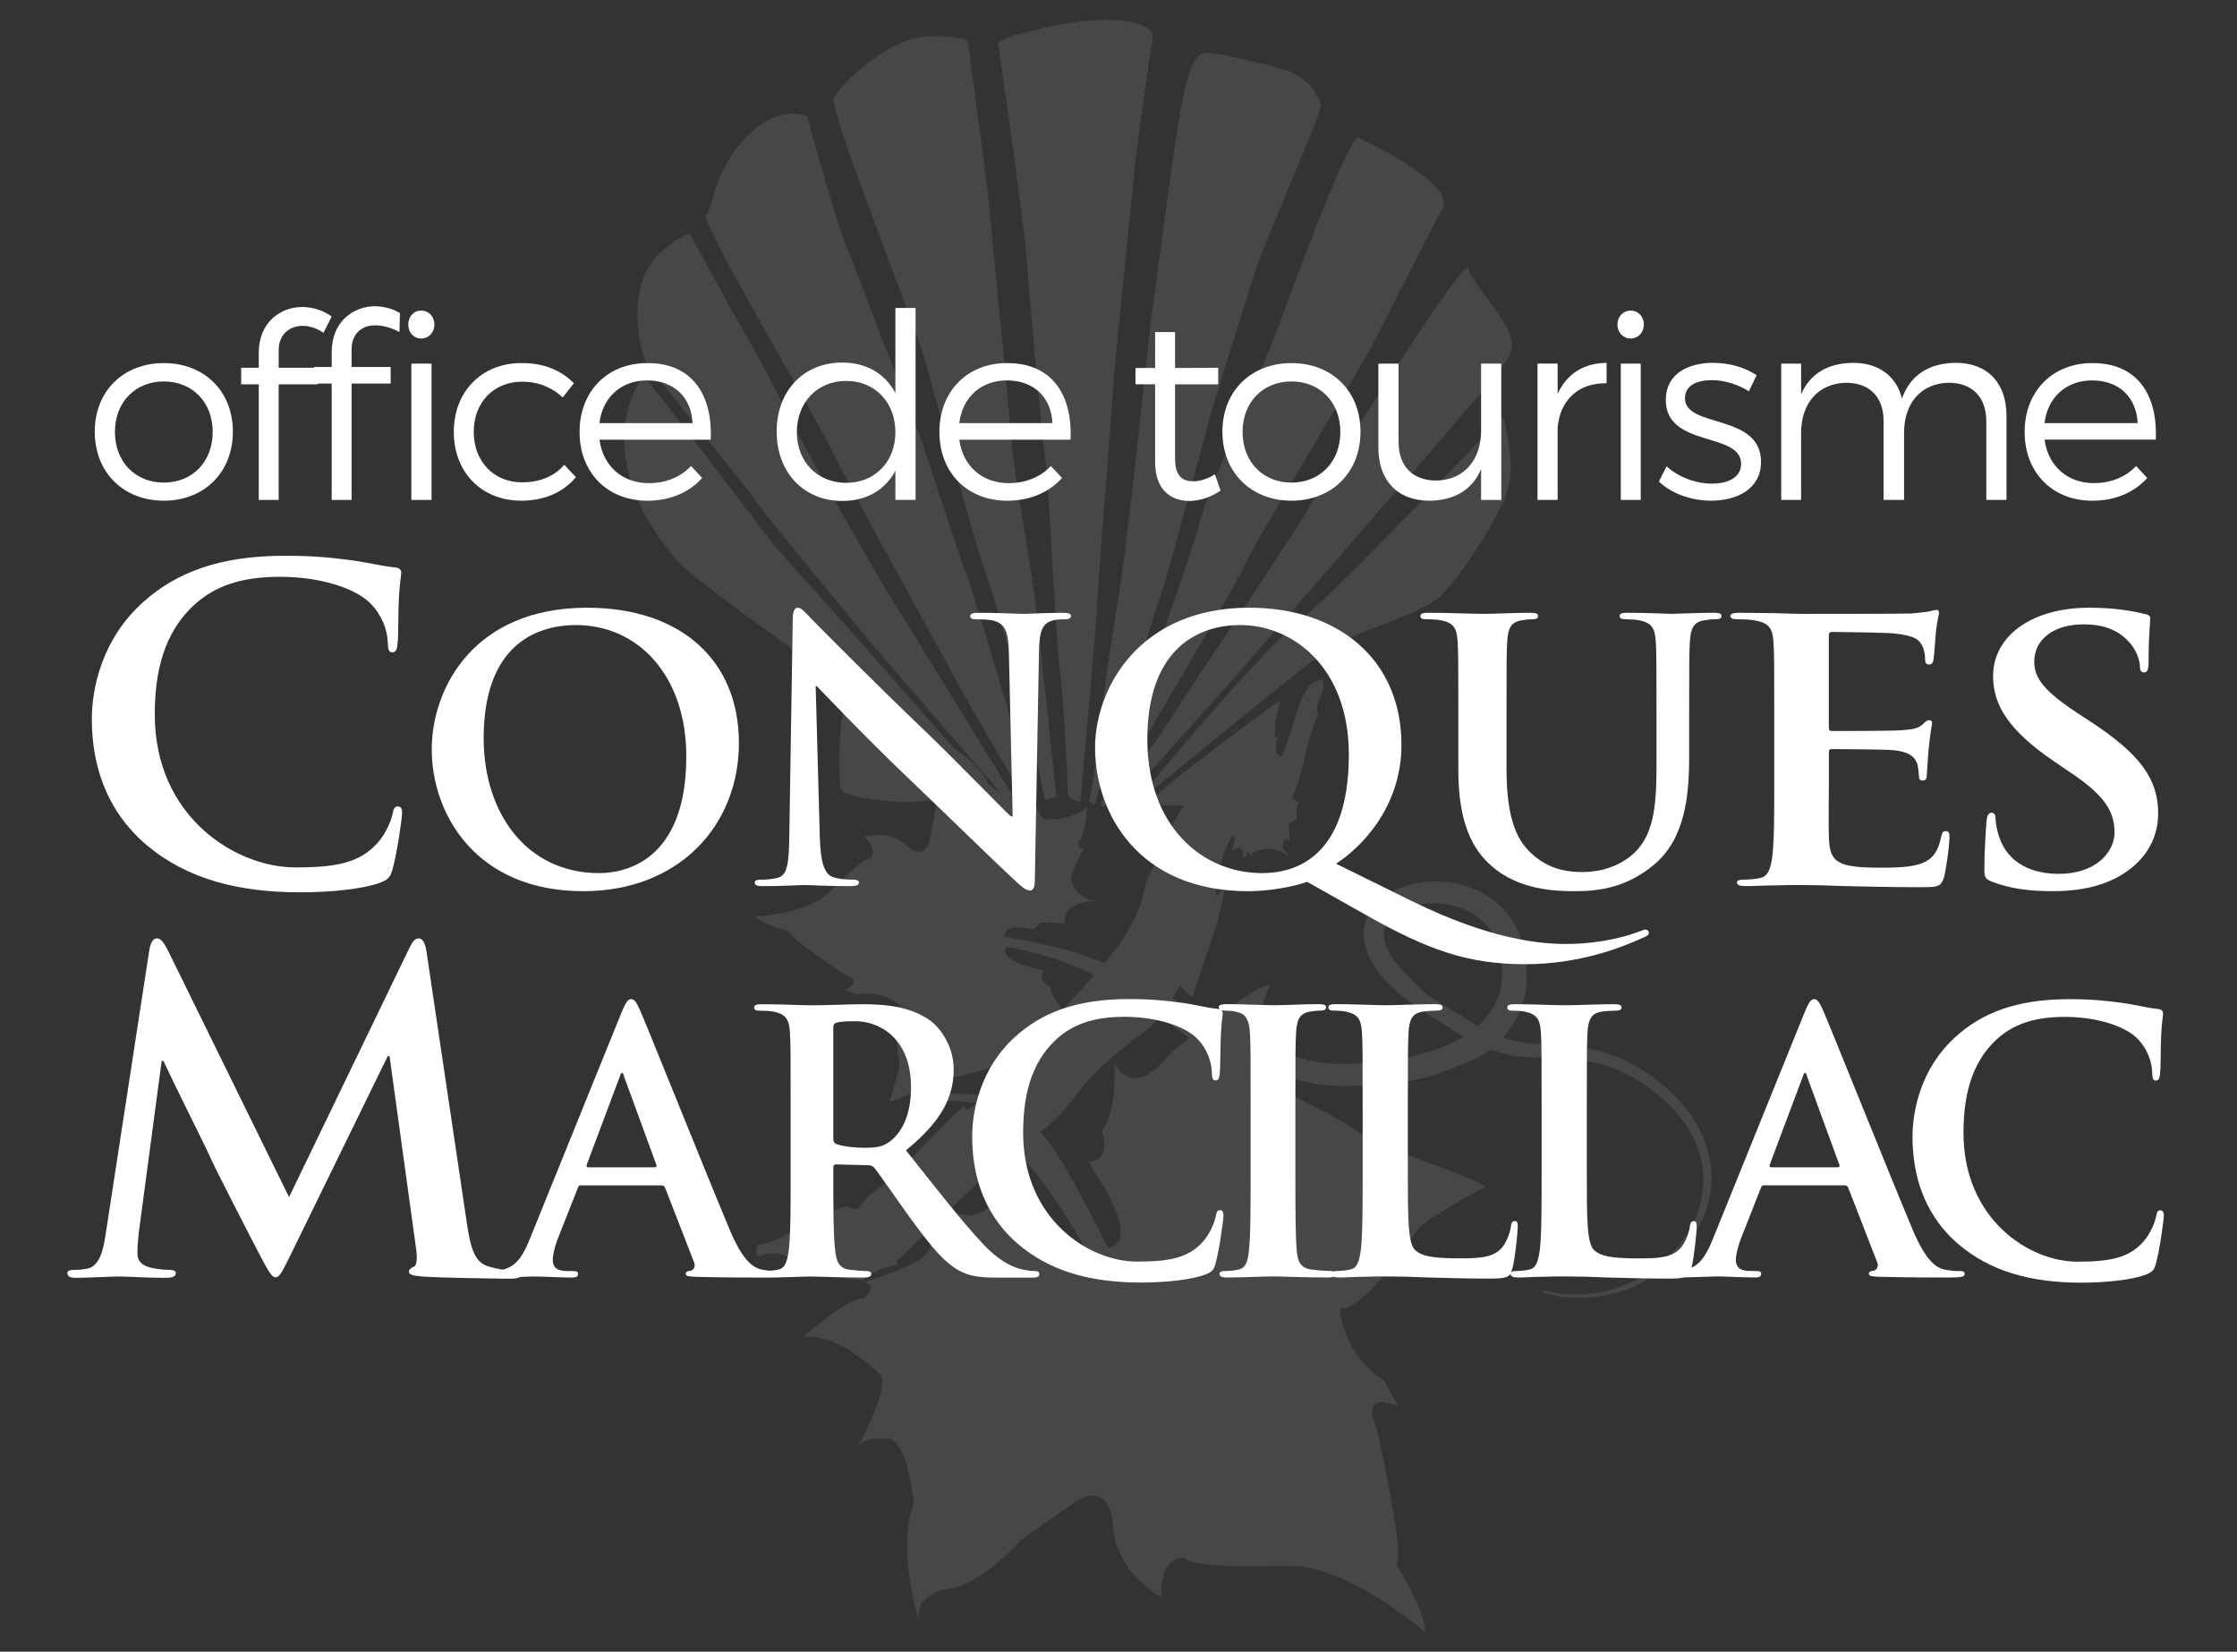 <?xml version="1.0" encoding="utf-8"?>
<!-- Generator: Adobe Illustrator 16.0.0, SVG Export Plug-In . SVG Version: 6.00 Build 0)  -->
<!DOCTYPE svg PUBLIC "-//W3C//DTD SVG 1.1//EN" "http://www.w3.org/Graphics/SVG/1.1/DTD/svg11.dtd">
<svg version="1.1" id="Calque_1" xmlns="http://www.w3.org/2000/svg" xmlns:xlink="http://www.w3.org/1999/xlink" x="0px" y="0px"
	 width="181px" height="133.628px" viewBox="0 0 181 133.628" enable-background="new 0 0 181 133.628" xml:space="preserve">
<rect x="0" y="0" width="181" height="133.628" fill="#333333" stroke="none"/>
<g>
	<path opacity="0.1" fill="#FFFFFF" enable-background="new    " d="M79.674,46.108c0.805,2.221,3.496,11.777,3.888,13.801
		c0.393,2.027,0.984,4.824,0.984,4.824l0.928-0.281c0,0-1.519-14.455-1.811-16.577c-0.289-2.122-1.758-10.417-1.941-13.303
		c-0.181-2.891-1.696-17.732-1.792-18.887c-0.092-1.155-1.64-12.434-1.64-12.434s-1.072-0.332-2.495-0.332
		c-0.903,0-1.946,0.135-2.948,0.574c-2.575,1.134-4.853,3.523-5.375,4.385c-0.52,0.864,6.722,18.732,7.516,21.727
		C75.785,32.599,78.873,43.887,79.674,46.108z"/>
	<path opacity="0.1" fill="#FFFFFF" enable-background="new    " d="M84.576,37.1c0.291,2.023,0.896,15.317,1.187,17.244
		c0.293,1.93,0.64,9.25,0.639,9.829c-0.007,0.576,1.016,0.681,1.016,0.681s1.358-15.008,1.372-16.161
		c0.007-1.158,1.267-16.457,1.275-17.325c0.004-0.863,1.682-16.833,1.685-17.314c0.002-0.479,1.425-10.677,1.531-11.06
		c0.1-0.366-0.64-1.358-3.586-1.383h-0.231c-0.06,0-0.117,0.001-0.176,0.003C86,1.682,83.636,2.529,82.605,2.716
		C81.576,2.897,80.75,3.47,80.75,3.47s2.138,14.749,2.32,17.444C83.253,23.611,84.285,35.075,84.576,37.1z"/>
	<path opacity="0.1" fill="#FFFFFF" enable-background="new    " d="M90.646,47.358c-0.54,3.366-1.408,8.747-1.525,10.674
		c-0.119,1.922-0.98,6.827-0.98,6.827l0.409,0.293c0,0,4.854-15.654,5.376-17c0.524-1.342,3.708-13.542,4.13-14.982
		c0.424-1.439,3.375-10.852,3.693-11.812c0.316-0.958,4.711-11.32,4.924-12.09l0.211-0.767c0,0-0.494-2.221-3.156-2.917
		c-2.66-0.697-4.914-1.292-6.248-1.303h-0.01c-1.33-0.001-1.984,4.892-2.199,6.141c-0.219,1.251-2.075,14.716-2.297,16.832
		C92.752,29.371,91.188,43.993,90.646,47.358z"/>
	<path opacity="0.1" fill="#FFFFFF" enable-background="new    " d="M97.055,42.309c-0.637,2.496-4.103,12-4.631,13.632
		c-0.526,1.634-2.941,7.967-2.941,7.967l-0.422,1.25l0.307,0.098c0,0,10.201-17.052,11.25-19.355
		c1.045-2.301,9.449-16.104,10.389-17.926c0.939-1.822,5.35-10.537,5.559-10.824c0.209-0.288,0.939-1.244-1.613-3.092
		c-2.553-1.854-4.191-2.447-5.012-2.933c-0.012-0.008-0.023-0.013-0.041-0.013c-0.943-0.001-6.252,14.82-7.08,16.901
		C101.98,30.122,97.689,39.811,97.055,42.309z"/>
	<path opacity="0.1" fill="#FFFFFF" enable-background="new    " d="M95.391,57.123c-1.667,2.681-5.406,7.753-5.51,8.138
		c-0.103,0.362,0.17,0.471,0.195,0.482h0.006c0.098-0.109,9.449-10.438,13.261-14.907c3.842-4.494,17.416-19.977,18.037-20.934
		c0.379-0.58,0.945-1.086,0.953-1.953v-0.029c-0.004-0.563-0.244-1.275-0.912-2.253c-1.729-2.518-2.338-3.005-2.633-3.971
		c-0.006-0.026-0.027-0.037-0.049-0.037c-0.838-0.001-11.111,16.288-12.535,18.898C104.744,43.241,97.055,54.44,95.391,57.123z"/>
	<path opacity="0.1" fill="#FFFFFF" enable-background="new    " d="M105.199,50.176c-3.613,2.859-13.783,15.289-13.783,15.289
		s13.648-11.34,16.127-12.959c2.477-1.614,7.307-2.729,8.965-4.257c1.654-1.525,4.877-6.504,5.512-8.715
		c0.637-2.208-0.361-5.492-0.359-5.78c0-0.003-0.002-0.005-0.006-0.005C121.395,33.749,108.789,47.34,105.199,50.176z"/>
	<path opacity="0.1" fill="#FFFFFF" enable-background="new    " d="M137.52,91.392c-0.711-1.388-1.764-2.563-2.918-3.567
		c-1.162-1.011-2.5-1.839-3.961-2.39c-1.449-0.557-2.996-0.833-4.533-0.892c-1.809-0.071-3.086-0.124-4.494-0.602
		c0.91-1.046,1.633-2.34,1.846-3.827c0.184-1.648,0.055-3.364-0.715-4.951c-0.75-1.58-2.197-2.803-3.795-3.362
		c-0.904-0.326-1.85-0.49-2.801-0.49c-0.721,0-1.443,0.096-2.148,0.284c-0.818,0.229-1.627,0.591-2.322,1.186
		c-0.688,0.578-1.248,1.48-1.328,2.472c-0.09,0.984,0.244,1.883,0.664,2.611c0.428,0.743,0.963,1.36,1.533,1.917
		c1.146,1.108,2.42,1.976,3.752,2.764c1.043,0.611,1.395,0.89,2.119,1.333c-2.17,1.316-5.58,2.08-9.02,2.177
		c-0.67,0.068-2.322,0-3.539-0.288c-0.695-0.144-2.982-0.874-3.654-1.105c-0.127-0.041-0.279-0.099-0.438-0.155
		c-0.186-2.426,1-4.82,1-4.82c-0.02-0.003-0.035-0.003-0.059-0.003c-0.709,0-2.918,1.561-4.84,3.03
		c-0.809-0.446-1.617-0.946-2.354-1.498c-0.215-0.164-0.42-0.346-0.633-0.517c0.184-0.286,0.383-0.593,0.605-0.951l0.955,0.948
		c0.979-2.943,2.268-6.113,2.684-8.998l-0.697,0.838c-0.178-1.205,0.512-3.603,1.273-4.916l0.244,0.28
		c-0.393,1.099-0.299,0.95-0.053,0.801c0.195-0.116,0.49-0.234,0.709,0.284v0.406l0.252-0.127l-0.008-0.413
		c0.16,0.129,0.406,0.205,0.33,0.559l0.234-0.438c1.299-0.574,2.033-0.262,2.932,0.296c-0.002-0.323-1.068-0.46-0.258-1.439
		l0.236,0.274l-0.029-1.465l0.643-0.382c-0.035-0.529-0.125-0.889,0.17-1.292l-0.596-0.394c1.027-1.937,1.119-4.782,2.172-6.771
		c-0.516-0.65,0.648-1.628,0.35-2.872l-0.836,0.326c-1.238,1.009-1.529,4.127-2.553,5.985l-0.35-0.212
		c0.018-0.45-0.188-0.843,0.158-1.297l-0.324-0.178c-0.016-1.152,0.473-2.932,0.473-2.932s-10.323,7.516-10.431,8.192
		c-0.056,0.333,1.213,0.392,2.63,0.37c-1.313,1.748-2.156,4.534-3.109,6.255c-0.298,2.375-1.7,4.545-3.321,6.497
		c-1.732-0.729-4.468-1.645-8.085-2.13c-0.049-1.238,2.324-0.614,2.324-0.614l0.614-0.572l1.953,0.084
		c-0.242-1.965,2.617-1.79,2.617-1.79c-1.727-0.179-2.097-1.611-2.097-1.611c-0.133-0.706,1.037-2.719,1.037-2.719
		c-0.559,0.305-0.471-0.509-0.471-0.509c0.499-0.248,0.715-2.839,0.715-2.839c-1.02,1.153-3.404,1.056-3.404,1.056
		c-0.385-0.167-0.752-1.005-1.007-1.728l0.059-0.026c0,0-4.388-15.249-5.392-17.955c-1.005-2.702-3.504-10.619-3.807-11.296
		c-0.299-0.677-5.625-14.585-6.226-16.132c-0.605-1.544-2.894-9.746-2.894-9.746s-0.429-0.215-1.143-0.215
		c-0.883,0-2.207,0.328-3.696,1.809c-2.69,2.675-2.822,5.944-3.339,6.422c-0.517,0.48,9.097,16.638,10.306,19.248
		c1.213,2.608,9.705,17.894,10.313,19.055c0.523,1.003,4.075,7.072,5.022,8.69c-0.041,0.037-0.071,0.061-0.071,0.061
		c-0.194,0.331-0.621,0.268-1.08,0.061l0.364-0.108c0,0-8.909-14.521-10.126-16.456c-1.216-1.936-7.992-13.932-8.493-15.188
		c-0.505-1.256-3.336-6.286-3.639-6.769c-0.303-0.485-3.942-7.159-3.942-7.159s-2.783,1.132-3.725,3.628
		c-0.945,2.493-0.255,5.966,0.25,6.837c0.505,0.869,7.822,9.695,8.736,11.05c0.912,1.356,8.331,10.275,8.937,11.051
		c0.544,0.691,9.167,10.63,11.028,12.775c-0.584-0.375-1.085-0.817-1.085-0.817c-0.467-1.19-1.903-2.297-2.781-2.888
		c-3.594-4.095-8.643-9.844-9.096-10.34c-0.715-0.777-5.392-6.011-5.392-6.011S52.5,30.764,52.194,30.569
		c-0.009-0.008-0.021-0.01-0.037-0.01c-0.391-0.001-2.02,2.537-1.556,6.35c0.48,3.953,3.02,7.053,4.238,8.51
		c1.221,1.457,13.874,10.419,15.096,11.2c0.721,0.458,4.006,3.03,6.639,5.135c-0.031,0.046-0.054,0.08-0.054,0.08
		c-0.232,0.265-0.397,0.624-0.516,1.011c-2.583-2.184-6.523-5.495-7.199-5.947c-0.047-0.032-0.093-0.049-0.138-0.049
		c-0.88,0-0.83,6.239-0.639,6.974c0.2,0.773,4.816,1.192,6.253,1.019c0.417-0.053,0.927-0.081,1.442-0.092
		c-0.013,0.376-0.002,0.629-0.002,0.629l-0.479,2.418c-0.297,1.938-1.658,0.798-1.658,0.798c-1.561-1.585-3.645-0.907-3.645-0.907
		c1.246,1.241,0.41,1.8,0.41,1.8c-0.646-0.021-3.255,2.688-3.255,2.688c-1.695,1.771-5.99,1.974-5.99,1.974
		c0.461,0.613,2.771,1.199,2.771,1.199c-0.079,0.48,4.462,3.491,4.462,3.491c1.653,0.658,0.003,1.245,0.003,1.245l1.07,0.372
		c2.128-0.405,3.429,0.896,3.429,0.896c-0.843,0.671-0.077,4.44-0.077,4.44c0.146,0.496-0.787,3.328-0.787,3.328
		c0.327,0.021,4.907-2.022,4.907-2.022c0.15,0.284,3.774-0.87,3.774-0.87c0.946-0.188,1.675,0.173,2.217,0.69
		c-0.435,0.606-1,0.963-1.848,0.75c-0.405,0.327-0.816,0.649-1.228,0.967c-1.062-0.099-2.166-0.175-3.358-0.182l-0.1,0.587
		c0,0,1.066,0.008,2.671,0.186c-0.262,0.195-0.52,0.393-0.784,0.582l-0.217-0.34c-2.523,2.19-4.843,5.181-7.356,6.997
		c-1.092,0.741-1.012,1.832-2.043,1.116c-2.585,0.508-4.879,2.822-7.347,3.141c0.036,0.348-0.289,0.74,0.191,0.899
		c1.221-0.528,2.866-0.02,3.181,0.877l-0.543,0.036c0.369,0.189,0.743,0.353,1.131,0.525l0.514-0.468
		c0.22,0.179,0.348,0.342,0.405,0.48c1.141,0,2.353,0.458,3.678,0.488c0.681-0.572,1.504-1.029,2.878-1.25l-0.172-0.303
		c0.265-0.181,1.509-1.374,3.011-2.838c0.034,1.233-0.446,2.1-0.446,2.1c-0.768,1.182-5.157,2.442-5.157,2.442
		c1.194,0.333-0.031,1.36-0.031,1.36c-1.048-0.32-4.881,3.064-4.881,3.064c3.02-0.24,6.27,3.134,6.27,3.134
		c0.538,1.291-1.643,5.322-1.903,5.79c0.5-0.846,2.09-0.671,2.09-0.671c1.971-0.553,2.456,5.322,2.456,5.322
		c-1.415,3.431,0.42,9.488,0.42,9.488c-0.408-2.265,2.312-2.662,2.312-2.662c2.708-0.242,5.944-3.943,5.944-3.943l3.967-2.782
		c3.057-2.347,3.437,1.119,3.437,1.119c0.06,4.375,3.939,6.249,3.939,6.249c-0.078-3.46,1.873-3.118,1.873-3.118
		c0.885,0.911,8.27,0.611,8.27,0.611c4.818-0.207,11.186,5.344,11.186,5.344c0.176-1.5-2.305-5.461-2.305-5.461
		c0.77-0.584-1.582-11.018-1.582-11.018c-1.445-3.196,1.688-1.774,1.688-1.774l-1.016-1.991c-3.566-2.313-3.646-5.93-3.646-5.93
		c2.104,0.191,6.146-6.199,6.146-6.199c0.463-0.897,5.648-3.649,5.648-3.649c-0.445-0.474-9.717-3.807-9.717-3.807
		c0.168-0.607-6.537-3.895-6.537-3.895c-0.678-0.431-1.152-0.951-1.494-1.518c0.094,0.021,0.184,0.048,0.273,0.07
		c1.232,0.281,2.461,0.578,3.635,0.833c0.93,0.116,2.197,0.246,3.018,0.175c2.434,0.057,4.756-0.351,6.861-0.919
		c1.291-0.595,3.117-1.091,4.336-2.002c0.418,0.13,0.996,0.284,1.85,0.485c1.395,0.117,0.713,0.132,3.627,0.193
		c1.449,0.033,2.887,0.249,4.24,0.73c1.354,0.477,2.617,1.216,3.727,2.14c1.127,0.925,2.133,1.994,2.816,3.266
		c0.686,1.252,1.043,2.688,0.957,4.123c-0.15,2.896-2.002,5.552-4.449,7.121c-2.463,1.606-5.607,2.166-8.473,1.388l-0.059,0.208
		c2.904,0.858,6.164,0.371,8.75-1.233c2.588-1.571,4.625-4.296,4.875-7.44C138.59,94.359,138.232,92.77,137.52,91.392z
		 M81.422,76.587c2.195,0.403,4.783,1.096,7.115,2.311c-0.869,0.979-1.756,1.894-2.543,2.756c-1.028-1.159-1.005-1.803-1.005-1.803
		c-1.224-0.651-0.492-1.32-0.492-1.32C80.888,77.746,81.223,76.855,81.422,76.587z M84.762,99.953l-1.649-0.032l-2.657-2.766
		c-1.076,1.439-2.468,1.324-3.656,0.785c2.307-2.253,4.753-4.647,5.16-4.928c2.09,1.677,4.651,5.777,6.687,9.449
		C87.041,103.667,84.762,99.953,84.762,99.953z M94.687,85.245c-3.243,4.001-4.525,0.668-4.525,0.668
		c0.208,4.372-1.018,5.547-1.018,5.547C89.998,94.042,88.05,94,88.05,94c4.321,6.428,2.104,6.913,1.602,6.945
		c-1.969-3.904-4.167-8.102-5.486-9.365c2.61-1.928,2.393-2.911,5.032-5.335c3.069-2.836,3.415-2.418,4.675-4.079
		c0.183,0.152,0.355,0.319,0.541,0.47c0.583,0.474,1.195,0.923,1.83,1.348C95.326,84.716,94.687,85.245,94.687,85.245z
		 M121.447,79.83c-0.186,1.165-0.91,2.276-1.869,3.18c-0.432-0.247-0.896-0.537-1.404-0.877c-0.713-0.406-1.361-0.838-2.57-1.569
		c-0.541-0.385-0.977-0.9-1.961-1.893c-0.975-0.96-1.785-2.198-1.664-3.26c0.086-1.033,1.203-1.852,2.461-2.145
		c1.26-0.316,2.662-0.223,3.871,0.245c1.211,0.468,2.182,1.352,2.695,2.484C121.543,77.128,121.633,78.526,121.447,79.83z"/>
</g>
<g>
	<path fill="#FFFFFF" d="M11.91,68.407c3.287,2.742,7.442,3.784,12.391,3.784c2.312,0,5.056-0.242,6.502-0.798
		c0.614-0.244,0.758-0.417,0.939-1.007c0.361-1.181,0.794-4.202,0.794-4.62c0-0.277-0.072-0.521-0.325-0.521
		c-0.289,0-0.361,0.14-0.469,0.695c-0.145,0.625-0.614,1.632-1.229,2.292c-1.444,1.599-3.396,1.945-6.61,1.945
		c-4.841,0-11.379-4.098-11.379-12.364c0-3.369,0.687-6.668,3.323-8.996c1.589-1.389,3.648-2.153,6.791-2.153
		c3.323,0,6.141,0.938,7.333,2.153c0.903,0.903,1.373,2.119,1.409,3.195c0,0.486,0.072,0.765,0.361,0.765
		c0.325,0,0.397-0.278,0.434-0.799c0.072-0.694,0.036-2.604,0.108-3.751c0.073-1.216,0.181-1.632,0.181-1.91
		c0-0.208-0.145-0.383-0.542-0.417c-1.084-0.104-2.24-0.417-3.613-0.591c-1.661-0.208-2.998-0.347-5.237-0.347
		c-5.383,0-8.814,1.389-11.415,3.682C8.19,51.7,7.431,55.798,7.431,58.16C7.431,61.529,8.371,65.419,11.91,68.407z"/>
	<path fill="#FFFFFF" d="M47.194,72.099c7.726,0,12.593-5.294,12.593-11.993c0-6.699-4.715-10.94-12.29-10.94
		c-9.125,0-12.563,6.465-12.563,11.467C34.935,65.81,38.463,72.099,47.194,72.099z M46.616,50.569c4.988,0,8.913,4.066,8.913,10.618
		c0,8.454-4.928,9.449-7.057,9.449c-5.841,0-9.338-4.827-9.338-10.911C39.133,52.441,43.118,50.569,46.616,50.569z"/>
	<path fill="#FFFFFF" d="M61.739,71.689c1.582,0,3.011-0.088,3.285-0.088c0.578,0,1.794,0.088,3.772,0.088
		c0.425,0,0.699-0.059,0.699-0.292c0-0.176-0.183-0.233-0.518-0.233c-0.486,0-1.064-0.03-1.581-0.205
		c-0.608-0.206-1.004-0.966-1.064-3.248l-0.334-12.198h0.091c0.547,0.556,3.924,4.125,7.239,7.284
		c3.164,3.013,7.058,6.845,8.975,8.601c0.334,0.321,0.699,0.644,1.033,0.644c0.274,0,0.396-0.263,0.396-0.906l0.334-18.458
		c0.031-1.639,0.274-2.252,1.126-2.486c0.365-0.088,0.608-0.088,0.913-0.088c0.365,0,0.548-0.088,0.548-0.264
		c0-0.233-0.305-0.263-0.7-0.263c-1.491,0-2.646,0.088-2.981,0.088c-0.639,0-2.099-0.088-3.68-0.088
		c-0.457,0-0.791,0.03-0.791,0.263c0,0.176,0.122,0.264,0.486,0.264c0.426,0,1.156,0,1.612,0.176
		c0.73,0.292,1.004,0.848,1.034,2.632l0.304,13.134h-0.152c-0.518-0.468-4.624-4.681-6.692-6.669
		c-4.441-4.242-9.065-8.922-9.43-9.302c-0.517-0.527-0.791-0.907-1.125-0.907c-0.305,0-0.396,0.409-0.396,0.994l-0.274,17.23
		c-0.03,2.544-0.152,3.395-0.943,3.627c-0.426,0.117-0.974,0.146-1.369,0.146c-0.304,0-0.487,0.058-0.487,0.233
		C61.069,71.661,61.343,71.689,61.739,71.689z"/>
	<path fill="#FFFFFF" d="M100.984,72.099c1.611,0,3.56-0.321,4.775-0.76l4.775,2.691c5.02,2.838,8.275,3.977,12.867,3.977
		c4.381,0,7.818-1.346,9.643-2.19c0.213-0.088,0.365-0.176,0.365-0.354c0-0.145-0.121-0.262-0.273-0.262
		c-0.121,0-0.273,0.088-0.455,0.146c-2.102,0.789-4.35,1.023-5.932,1.023c-2.07,0-6.115-0.322-12.533-3.481l-6.115-3.014
		c1.918-1.229,5.293-4.477,5.293-9.625c0-6.845-5.049-11.086-12.317-11.086c-8.913,0-12.473,6.552-12.473,11.32
		C88.604,65.751,92.072,72.099,100.984,72.099z M100.377,50.569c4.195,0,8.76,3.393,8.76,10.472c0,8.571-4.594,9.595-7.027,9.595
		c-4.896,0-9.277-3.861-9.277-10.823C92.832,53.026,96.391,50.569,100.377,50.569z"/>
	<path fill="#FFFFFF" d="M115.438,50.101c0.426,0,0.943,0.029,1.188,0.088c1.004,0.205,1.246,0.672,1.308,1.667
		c0.063,0.936,0.063,1.755,0.063,6.202v4.271c0,4.241,1.154,6.407,2.707,7.751c2.219,1.932,5.141,2.019,6.752,2.019
		c1.979,0,4.168-0.321,6.328-2.105c2.555-2.106,2.889-5.559,2.889-8.806v-3.13c0-4.446,0-5.266,0.063-6.202
		c0.062-1.023,0.304-1.521,1.123-1.667c0.367-0.059,0.55-0.088,0.884-0.088c0.364,0,0.549-0.059,0.549-0.264
		s-0.213-0.263-0.642-0.263c-1.186,0-3.102,0.088-3.467,0.088c-0.029,0-1.947-0.088-3.498-0.088c-0.426,0-0.639,0.059-0.639,0.263
		c0,0.205,0.184,0.264,0.518,0.264s0.853,0.029,1.094,0.088c1.005,0.205,1.248,0.672,1.31,1.667
		c0.062,0.936,0.062,1.755,0.062,6.202v3.657c0,3.013-0.09,5.646-1.764,7.254c-1.218,1.17-2.859,1.58-4.197,1.58
		c-1.035,0-2.435-0.117-3.803-1.2c-1.49-1.17-2.371-2.955-2.371-7.196v-4.095c0-4.446,0-5.266,0.059-6.202
		c0.061-1.023,0.305-1.521,1.127-1.667c0.365-0.059,0.547-0.088,0.881-0.088c0.305,0,0.488-0.059,0.488-0.264
		s-0.215-0.263-0.67-0.263c-1.096,0-3.012,0.088-3.742,0.088c-0.914,0-2.83-0.088-4.439-0.088c-0.459,0-0.67,0.059-0.67,0.263
		C114.922,50.042,115.104,50.101,115.438,50.101z"/>
	<path fill="#FFFFFF" d="M140.609,50.101c0.492,0,1.088,0.029,1.369,0.088c1.16,0.205,1.439,0.672,1.51,1.667
		c0.07,0.936,0.07,1.755,0.07,6.202v5.148c0,2.691,0,5.003-0.176,6.231c-0.141,0.85-0.316,1.492-1.018,1.608
		c-0.314,0.06-0.736,0.118-1.264,0.118c-0.422,0-0.562,0.088-0.562,0.233c0,0.205,0.244,0.292,0.701,0.292
		c0.7,0,1.612-0.059,2.422-0.059c0.842-0.029,1.614-0.029,2-0.029c1.053,0,2.144,0.029,3.649,0.088
		c1.51,0.029,3.441,0.088,6.072,0.088c1.334,0,1.65,0,1.896-0.761c0.176-0.585,0.455-2.574,0.455-3.247c0-0.292,0-0.526-0.279-0.526
		c-0.248,0-0.316,0.117-0.387,0.439c-0.246,1.199-0.668,1.813-1.58,2.164c-0.912,0.353-2.387,0.353-3.299,0.353
		c-3.58,0-4.144-0.438-4.211-2.458c-0.035-0.849,0-3.541,0-4.536v-2.311c0-0.175,0.033-0.292,0.209-0.292
		c0.844,0,4.315,0.029,4.983,0.087c1.3,0.118,1.791,0.557,1.968,1.142c0.104,0.38,0.104,0.76,0.139,1.053
		c0,0.146,0.07,0.264,0.316,0.264c0.315,0,0.315-0.322,0.315-0.556c0-0.205,0.104-1.375,0.141-1.96
		c0.142-1.492,0.279-1.96,0.279-2.135c0-0.175-0.104-0.234-0.246-0.234c-0.174,0-0.313,0.146-0.562,0.38
		c-0.315,0.292-0.842,0.38-1.684,0.438c-0.809,0.059-4.844,0.059-5.617,0.059c-0.211,0-0.244-0.117-0.244-0.322v-7.401
		c0-0.205,0.068-0.292,0.244-0.292c0.701,0,4.387,0.058,4.984,0.117c1.756,0.176,2.105,0.526,2.352,1.054
		c0.176,0.35,0.211,0.848,0.211,1.053c0,0.263,0.07,0.41,0.314,0.41c0.246,0,0.316-0.176,0.352-0.322
		c0.07-0.351,0.142-1.638,0.176-1.93c0.105-1.346,0.281-1.697,0.281-1.901c0-0.147-0.035-0.264-0.209-0.264
		c-0.178,0-0.389,0.087-0.563,0.117c-0.279,0.059-0.843,0.117-1.509,0.176c-0.668,0.03-7.651,0.03-8.774,0.03
		c-0.489,0-1.299-0.03-2.213-0.059c-0.877,0-1.894-0.03-2.842-0.03c-0.525,0-0.771,0.059-0.771,0.263
		C140.014,50.042,140.225,50.101,140.609,50.101z"/>
	<path fill="#FFFFFF" d="M161.195,71.338c1.447,0.556,2.962,0.76,4.912,0.76c1.783,0,3.668-0.263,5.351-1.2
		c2.422-1.374,3.164-3.393,3.164-5.089c0-2.779-1.447-4.797-5.519-7.459l-0.942-0.614c-2.793-1.842-3.565-2.867-3.565-4.212
		c0-1.755,1.514-3.013,4.004-3.013c2.188,0,3.162,0.878,3.668,1.434c0.705,0.761,0.875,1.667,0.875,1.93
		c0,0.352,0.1,0.527,0.336,0.527c0.27,0,0.369-0.234,0.369-0.877c0-2.282,0.135-3.13,0.135-3.51c0-0.205-0.168-0.293-0.471-0.351
		c-0.875-0.206-2.289-0.498-4.476-0.498c-4.679,0-7.771,2.311-7.771,5.529c0,2.369,1.276,4.417,4.979,6.933l1.547,1.053
		c2.793,1.902,3.299,3.248,3.299,4.681c0,1.551-1.48,3.335-4.51,3.335c-2.086,0-4.07-0.789-4.811-2.954
		c-0.168-0.498-0.304-1.112-0.304-1.493c0-0.234-0.034-0.498-0.336-0.498c-0.271,0-0.371,0.322-0.403,0.761
		c-0.035,0.468-0.168,2.224-0.168,3.833C160.557,70.987,160.657,71.133,161.195,71.338z"/>
	<path fill="#FFFFFF" d="M83.746,102.832c-0.234,0-0.498-0.029-0.819-0.088c-0.439-0.089-1.639-0.293-3.276-1.988
		c-1.727-1.814-3.745-4.416-6.348-7.695c2.955-2.398,3.862-4.387,3.862-6.551c0-1.961-1.17-3.453-1.989-4.008
		c-1.58-1.082-3.54-1.258-5.383-1.258c-0.906,0-3.129,0.088-4.124,0.088c-0.614,0-2.457-0.088-4.008-0.088
		c-0.439,0-0.643,0.059-0.643,0.264s0.175,0.262,0.497,0.262c0.41,0,0.907,0.031,1.141,0.088c0.965,0.205,1.199,0.674,1.258,1.668
		c0.059,0.936,0.059,1.754,0.059,6.201v5.148c0,2.69,0,5.002-0.146,6.231c-0.117,0.849-0.264,1.49-0.849,1.606
		c-0.176,0.039-0.407,0.072-0.661,0.093c-0.22-0.017-0.452-0.046-0.685-0.093c-0.614-0.146-1.463-0.555-2.574-3.188
		c-1.872-4.447-6.553-16.148-7.255-17.758c-0.292-0.672-0.468-0.936-0.731-0.936c-0.292,0-0.468,0.319-0.819,1.17l-7.344,18.139
		c-0.548,1.369-1.079,2.318-2.246,2.58c-0.333-0.053-0.709-0.131-1.156-0.27c-1.07-0.322-1.426-1.355-1.748-3.603l-3.245-21.824
		c-0.107-0.748-0.32-1.104-0.642-1.104c-0.322,0-0.5,0.285-0.785,0.856l-9.699,20.076l-9.735-19.828
		c-0.463-0.926-0.677-1.104-0.962-1.104s-0.5,0.322-0.606,0.928L8.554,99.812c-0.178,1.213-0.463,2.604-1.462,2.816
		c-0.535,0.106-0.784,0.106-1.07,0.106c-0.356,0-0.57,0.07-0.57,0.25c0,0.32,0.286,0.394,0.642,0.394
		c1.141,0,2.853-0.107,3.53-0.107c0.642,0,2.246,0.107,3.744,0.107c0.535,0,0.856-0.072,0.856-0.394c0-0.18-0.25-0.25-0.535-0.25
		c-0.356,0-0.856-0.034-1.498-0.178c-0.606-0.144-1.07-0.466-1.07-1.142c0-0.572,0.036-1.035,0.107-1.678l1.854-13.906h0.143
		c1.248,2.674,3.388,6.883,3.708,7.631c0.428,0.998,3.245,6.455,4.101,8.095c0.571,1.069,0.927,1.782,1.248,1.782
		c0.321,0,0.5-0.319,1.319-1.996l7.773-15.903h0.144l2.139,15.513c0.143,0.998,0.036,1.463-0.178,1.532
		c-0.25,0.106-0.393,0.216-0.393,0.394c0,0.215,0.214,0.32,1.034,0.393c1.426,0.107,6.348,0.178,7.238,0.178
		c0.304,0,0.568-0.047,0.739-0.143c0.528-0.018,0.93-0.035,1.073-0.035c0.907,0,2.165,0.086,3.101,0.086
		c0.322,0,0.498-0.057,0.498-0.291c0-0.176-0.088-0.234-0.438-0.234h-0.439c-0.906,0-1.169-0.381-1.169-0.906
		c0-0.352,0.146-1.053,0.438-1.784l1.58-4.009c0.058-0.176,0.117-0.233,0.263-0.233h6.523c0.146,0,0.235,0.06,0.293,0.205
		l2.34,6.024c0.146,0.353-0.058,0.615-0.263,0.674c-0.292,0.029-0.41,0.089-0.41,0.265c0,0.205,0.351,0.205,0.878,0.233
		c2.34,0.058,4.475,0.058,5.529,0.058c0.048,0,0.086,0,0.131,0c0.006,0,0.01,0,0.016,0c1.17,0,3.013-0.086,3.569-0.086
		c0.438,0,2.604,0.086,4.3,0.086c0.38,0,0.585-0.086,0.585-0.291c0-0.146-0.117-0.233-0.351-0.233c-0.352,0-0.994-0.06-1.433-0.117
		c-0.877-0.117-1.054-0.76-1.141-1.607c-0.146-1.23-0.146-3.541-0.146-6.26v-0.41c0-0.176,0.087-0.236,0.233-0.236l2.545,0.062
		c0.205,0,0.38,0.028,0.527,0.204c0.38,0.439,1.726,2.429,2.896,4.035c1.638,2.254,2.75,3.627,4.007,4.302
		c0.761,0.409,1.492,0.555,3.13,0.555h2.779c0.352,0,0.556-0.058,0.556-0.291C84.097,102.919,83.98,102.832,83.746,102.832z
		 M52.971,94.437h-5.383c-0.117,0-0.146-0.088-0.117-0.205l2.691-7.168c0.029-0.117,0.088-0.264,0.176-0.264
		c0.087,0,0.116,0.146,0.146,0.264l2.632,7.197C53.147,94.349,53.117,94.437,52.971,94.437z M71.986,92.358
		c-0.526,0.382-0.907,0.498-2.077,0.498c-0.731,0-1.609-0.088-2.223-0.293c-0.205-0.088-0.263-0.205-0.263-0.524v-8.896
		c0-0.233,0.058-0.351,0.263-0.41c0.292-0.088,0.819-0.114,1.55-0.114c1.726,0,4.476,1.198,4.476,5.352
		C73.712,90.371,72.864,91.714,71.986,92.358z"/>
	<path fill="#FFFFFF" d="M158.579,102.832c-0.351,0-0.789-0.029-1.229-0.117c-0.613-0.146-1.461-0.555-2.574-3.188
		c-1.873-4.446-6.553-16.147-7.254-17.758c-0.293-0.672-0.469-0.937-0.731-0.937c-0.291,0-0.468,0.32-0.817,1.17l-7.343,18.138
		c-0.467,1.164-0.92,2.024-1.764,2.42c0.223-0.899,0.416-2.955,0.416-3.269c0-0.352-0.029-0.498-0.234-0.498
		c-0.233,0-0.293,0.176-0.321,0.439c-0.058,0.555-0.408,1.375-0.761,1.754c-0.729,0.791-1.873,0.82-3.422,0.82
		c-2.282,0-3.043-0.205-3.539-0.645c-0.614-0.527-0.614-2.545-0.614-6.289v-5.148c0-4.447,0-5.266,0.057-6.201
		c0.061-1.023,0.293-1.521,1.084-1.668c0.352-0.057,0.818-0.088,1.141-0.088c0.352,0,0.527-0.057,0.527-0.262
		s-0.207-0.264-0.615-0.264c-1.141,0-3.275,0.088-3.979,0.088c-0.791,0-2.633-0.088-4.008-0.088c-0.438,0-0.644,0.059-0.644,0.264
		s0.176,0.262,0.496,0.262c0.381,0,0.731,0.031,0.967,0.088c0.965,0.205,1.199,0.674,1.258,1.668c0.06,0.936,0.06,1.754,0.06,6.201
		v5.148c0,2.69,0,5.002-0.146,6.231c-0.117,0.849-0.264,1.49-0.85,1.606c-0.262,0.06-0.613,0.117-1.053,0.117
		c-0.238,0-0.363,0.045-0.422,0.117c0.036-0.084,0.067-0.18,0.1-0.293c0.234-0.848,0.439-3.041,0.439-3.363
		c0-0.352-0.029-0.498-0.234-0.498c-0.234,0-0.293,0.176-0.322,0.439c-0.057,0.555-0.41,1.375-0.76,1.754
		c-0.73,0.791-1.873,0.82-3.422,0.82c-2.283,0-3.043-0.205-3.541-0.645c-0.613-0.527-0.613-2.545-0.613-6.289v-5.148
		c0-4.447,0-5.266,0.059-6.201c0.059-1.023,0.291-1.521,1.082-1.668c0.35-0.057,0.82-0.088,1.141-0.088
		c0.353,0,0.527-0.057,0.527-0.262s-0.205-0.264-0.615-0.264c-1.141,0-3.274,0.088-3.979,0.088c-0.789,0-2.633-0.088-4.008-0.088
		c-0.438,0-0.643,0.059-0.643,0.264s0.176,0.262,0.496,0.262c0.381,0,0.731,0.031,0.967,0.088c0.965,0.205,1.199,0.674,1.258,1.668
		c0.059,0.936,0.059,1.754,0.059,6.201v5.148c0,2.69,0,5.002-0.146,6.231c-0.116,0.849-0.264,1.489-0.85,1.606
		c-0.262,0.06-0.613,0.117-1.053,0.117c-0.145,0-0.24,0.019-0.313,0.047c-0.076-0.028-0.17-0.047-0.304-0.047
		c-0.438,0-1.082-0.059-1.491-0.117c-0.877-0.117-1.082-0.643-1.17-1.432c-0.115-1.26-0.115-3.57-0.115-6.408v-5.147
		c0-4.447,0-5.267,0.057-6.201c0.059-1.022,0.293-1.521,1.082-1.668c0.354-0.058,0.586-0.088,0.879-0.088s0.467-0.058,0.467-0.293
		c0-0.175-0.234-0.231-0.613-0.231c-1.113,0-2.838,0.088-3.567,0.088c-0.851,0-2.691-0.088-3.804-0.088
		c-0.469,0-0.703,0.059-0.703,0.231c0,0.086,0.031,0.146,0.076,0.188c-0.055-0.021-0.117-0.033-0.192-0.039
		c-0.877-0.088-1.813-0.353-2.927-0.498c-1.346-0.177-2.428-0.293-4.24-0.293c-4.359,0-7.138,1.17-9.244,3.102
		c-2.808,2.574-3.423,6.025-3.423,8.016c0,2.836,0.761,6.113,3.627,8.629c2.662,2.312,6.026,3.188,10.034,3.188
		c1.871,0,4.094-0.205,5.264-0.673c0.498-0.204,0.615-0.352,0.762-0.848c0.291-0.996,0.646-3.541,0.646-3.891
		c0-0.234-0.062-0.441-0.265-0.441c-0.233,0-0.293,0.119-0.381,0.586c-0.117,0.527-0.496,1.375-0.994,1.933
		c-1.17,1.346-2.75,1.639-5.353,1.639c-3.921,0-9.215-3.452-9.215-10.413c0-2.839,0.555-5.617,2.691-7.578
		c1.287-1.17,2.955-1.813,5.499-1.813c2.693,0,4.973,0.789,5.938,1.813c0.732,0.762,1.111,1.784,1.141,2.69
		c0,0.41,0.059,0.646,0.293,0.646c0.264,0,0.322-0.234,0.352-0.672c0.06-0.586,0.029-2.195,0.089-3.16
		c0.057-1.023,0.146-1.375,0.146-1.609c0-0.092-0.033-0.172-0.107-0.236c0.07,0.02,0.154,0.031,0.256,0.031
		c0.35,0,0.73,0.031,1.053,0.119c0.643,0.145,0.938,0.643,0.994,1.637c0.059,0.936,0.059,1.754,0.059,6.201v5.148
		c0,2.838,0,5.147-0.146,6.377c-0.088,0.85-0.265,1.346-0.849,1.463c-0.264,0.059-0.614,0.117-1.055,0.117
		c-0.35,0-0.467,0.088-0.467,0.233c0,0.205,0.205,0.291,0.586,0.291c1.17,0,3.012-0.086,3.684-0.086
		c0.791,0,2.633,0.086,4.564,0.086c0.158,0,0.293-0.021,0.393-0.065c0.099,0.047,0.242,0.065,0.429,0.065
		c0.586,0,1.346-0.058,2.021-0.058c0.7-0.028,1.346-0.028,1.665-0.028c1.199,0,2.253,0.028,3.57,0.086
		c1.313,0.028,2.836,0.09,4.942,0.09c1.172,0,1.525-0.09,1.707-0.424c-0.002,0.015-0.01,0.026-0.01,0.043
		c0,0.205,0.203,0.291,0.584,0.291c0.586,0,1.346-0.058,2.021-0.058c0.7-0.028,1.346-0.028,1.666-0.028
		c1.198,0,2.252,0.028,3.569,0.086c1.314,0.028,2.836,0.09,4.943,0.09c0.611,0,0.994-0.024,1.252-0.098
		c1.24-0.021,2.375-0.078,2.639-0.078c0.908,0,2.166,0.086,3.103,0.086c0.321,0,0.496-0.058,0.496-0.291
		c0-0.176-0.087-0.233-0.438-0.233h-0.439c-0.905,0-1.17-0.381-1.17-0.906c0-0.353,0.146-1.053,0.439-1.785l1.58-4.008
		c0.059-0.176,0.115-0.234,0.262-0.234h6.523c0.146,0,0.234,0.059,0.293,0.205l2.342,6.025c0.145,0.352-0.061,0.615-0.264,0.674
		c-0.295,0.029-0.41,0.088-0.41,0.264c0,0.205,0.35,0.205,0.877,0.234c2.342,0.057,4.477,0.057,5.529,0.057
		c1.082,0,1.346-0.057,1.346-0.291C158.959,102.86,158.813,102.832,158.579,102.832z M148.691,94.437h-5.383
		c-0.117,0-0.146-0.088-0.117-0.205l2.691-7.168c0.029-0.117,0.088-0.264,0.176-0.264s0.117,0.146,0.146,0.264l2.633,7.197
		C148.868,94.349,148.838,94.437,148.691,94.437z"/>
	<path fill="#FFFFFF" d="M174.814,97.916c-0.231,0-0.293,0.119-0.381,0.586c-0.117,0.526-0.498,1.375-0.994,1.932
		c-1.17,1.346-2.748,1.639-5.354,1.639c-3.918,0-9.215-3.453-9.215-10.414c0-2.838,0.557-5.617,2.691-7.578
		c1.287-1.17,2.955-1.813,5.5-1.813c2.69,0,4.973,0.789,5.938,1.813c0.729,0.762,1.108,1.785,1.142,2.691
		c0,0.41,0.059,0.645,0.291,0.645c0.264,0,0.321-0.233,0.352-0.672c0.059-0.586,0.029-2.195,0.088-3.16
		c0.059-1.022,0.146-1.375,0.146-1.608c0-0.175-0.117-0.322-0.438-0.351c-0.879-0.088-1.813-0.352-2.927-0.498
		c-1.346-0.176-2.43-0.293-4.243-0.293c-4.356,0-7.136,1.17-9.242,3.103c-2.81,2.573-3.422,6.024-3.422,8.017
		c0,2.836,0.76,6.112,3.627,8.629c2.662,2.311,6.024,3.188,10.033,3.188c1.872,0,4.096-0.205,5.266-0.672
		c0.498-0.205,0.615-0.352,0.761-0.848c0.293-0.996,0.645-3.541,0.645-3.892C175.079,98.123,175.02,97.916,174.814,97.916z"/>
</g>
<g>
	<path fill="#FFFFFF" d="M13.255,29.375c-3.265,0-5.588,2.259-5.588,5.545c0,3.308,2.324,5.587,5.588,5.587s5.587-2.281,5.587-5.587
		C18.842,31.634,16.52,29.375,13.255,29.375z M13.255,39.043c-2.303,0-3.955-1.673-3.955-4.102c0-2.407,1.652-4.082,3.955-4.082
		c2.302,0,3.955,1.674,3.955,4.082C17.209,37.37,15.556,39.043,13.255,39.043z"/>
	<path fill="#FFFFFF" d="M34.08,25.127c-0.607,0-1.046,0.479-1.046,1.13c0,0.647,0.439,1.129,1.046,1.129s1.068-0.482,1.068-1.129
		C35.148,25.606,34.688,25.127,34.08,25.127z"/>
	<rect x="33.284" y="29.417" fill="#FFFFFF" width="1.634" height="11.028"/>
	<path fill="#FFFFFF" d="M26.84,28.475v1.213h-1.423v0.063h-2.868v-1.422c0-1.276,0.879-1.967,1.946-1.967
		c0.565,0,1.173,0.209,1.674,0.565l0.67-1.319c-0.67-0.501-1.529-0.753-2.366-0.774c-1.841,0-3.537,1.298-3.537,3.706v1.213h-1.422
		v1.34h1.422v9.354h1.611v-9.354h3.161v-0.063h1.13v9.418h1.611v-9.418h3.161v-1.34h-3.161v-1.423c0-1.297,0.859-1.967,1.946-1.945
		c0.628,0,1.319,0.209,1.925,0.544l0.042-1.528c-0.565-0.356-1.276-0.544-1.988-0.565C28.577,24.77,26.84,26.026,26.84,28.475z"/>
	<path fill="#FFFFFF" d="M42.246,39.022c-2.282,0-3.915-1.674-3.915-4.081c0-2.408,1.633-4.061,3.915-4.061
		c1.339,0,2.447,0.483,3.285,1.277l0.899-1.152c-1.004-1.046-2.469-1.652-4.248-1.632c-3.181,0-5.464,2.281-5.464,5.568
		c0,3.286,2.261,5.566,5.464,5.566c1.903,0,3.432-0.712,4.416-1.904L45.656,37.6C44.882,38.52,43.689,39.022,42.246,39.022z"/>
	<path fill="#FFFFFF" d="M52.356,29.375c-3.203,0-5.462,2.281-5.462,5.568c0,3.286,2.239,5.566,5.483,5.566
		c1.841,0,3.39-0.67,4.437-1.841l-0.9-0.963c-0.858,0.9-2.05,1.383-3.412,1.383c-2.134,0-3.704-1.361-3.997-3.516h9
		C57.67,31.823,55.912,29.354,52.356,29.375z M48.503,34.229c0.252-2.093,1.759-3.453,3.852-3.453c2.156,0,3.579,1.34,3.682,3.453
		H48.503z"/>
	<path fill="#FFFFFF" d="M72.449,31.802c-0.815-1.569-2.343-2.47-4.312-2.47c-3.118,0-5.295,2.282-5.295,5.588
		c0,3.286,2.178,5.608,5.316,5.608c1.967,0,3.475-0.899,4.291-2.449v2.364h1.632V24.916h-1.632V31.802L72.449,31.802z
		 M68.473,39.064c-2.345,0-3.997-1.716-3.997-4.103c0-2.406,1.652-4.144,3.997-4.144c2.323,0,3.975,1.737,3.975,4.144
		C72.449,37.348,70.795,39.064,68.473,39.064z"/>
	<path fill="#FFFFFF" d="M81.471,29.375c-3.203,0-5.462,2.281-5.462,5.568c0,3.286,2.24,5.566,5.483,5.566
		c1.841,0,3.39-0.67,4.437-1.841l-0.9-0.963c-0.857,0.9-2.05,1.383-3.412,1.383c-2.135,0-3.704-1.361-3.998-3.516h8.999
		C86.787,31.823,85.029,29.354,81.471,29.375z M77.62,34.229c0.252-2.093,1.758-3.453,3.852-3.453c2.155,0,3.58,1.34,3.683,3.453
		H77.62z"/>
	<path fill="#FFFFFF" d="M96.542,38.938c-0.941,0-1.467-0.502-1.467-1.842v-6.005h3.493v-1.34l-3.493,0.021v-2.909h-1.611v2.908
		h-1.591v1.319h1.591v6.299c0,2.176,1.194,3.139,2.806,3.139c0.877-0.022,1.714-0.315,2.489-0.838l-0.46-1.319
		C97.691,38.75,97.105,38.938,96.542,38.938z"/>
	<path fill="#FFFFFF" d="M104.496,29.375c-3.265,0-5.588,2.259-5.588,5.545c0,3.308,2.325,5.587,5.588,5.587
		s5.585-2.281,5.585-5.587C110.081,31.634,107.759,29.375,104.496,29.375z M104.496,39.043c-2.304,0-3.957-1.673-3.957-4.102
		c0-2.407,1.653-4.082,3.957-4.082c2.299,0,3.954,1.674,3.954,4.082C108.45,37.37,106.795,39.043,104.496,39.043z"/>
	<path fill="#FFFFFF" d="M119.838,34.836c0,2.344-1.34,3.997-3.622,4.04c-1.901,0-3.054-1.152-3.054-3.098v-6.362h-1.635v6.801
		c0,2.658,1.551,4.291,4.123,4.291c1.992-0.021,3.454-0.837,4.188-2.554v2.491h1.632V29.417h-1.632V34.836z"/>
	<path fill="#FFFFFF" d="M126.032,31.864v-2.448h-1.63v11.029h1.63v-5.859c0.189-2.176,1.637-3.621,3.959-3.579v-1.652
		C128.126,29.375,126.767,30.253,126.032,31.864z"/>
	<rect x="131.142" y="29.417" fill="#FFFFFF" width="1.613" height="11.028"/>
	<path fill="#FFFFFF" d="M131.938,25.127c-0.607,0-1.067,0.479-1.067,1.13c0,0.647,0.46,1.129,1.067,1.129
		c0.606,0,1.067-0.482,1.067-1.129C133.005,25.606,132.544,25.127,131.938,25.127z"/>
	<path fill="#FFFFFF" d="M136.335,32.221c0-1.026,0.939-1.466,2.175-1.466c1.026,0,2.135,0.357,2.994,0.899l0.627-1.297
		c-0.919-0.627-2.198-1.004-3.515-1.004c-2.011,0-3.831,0.878-3.831,2.992c-0.02,3.914,6.153,2.554,6.09,5.211
		c-0.021,1.088-1.067,1.569-2.365,1.569s-2.72-0.524-3.661-1.403l-0.626,1.235c1.047,1.004,2.657,1.549,4.226,1.549
		c2.115,0,4.038-0.963,4.038-3.138C142.484,33.414,136.335,34.669,136.335,32.221z"/>
	<path fill="#FFFFFF" d="M158.246,29.354c-2.113,0.021-3.662,0.94-4.354,2.887c-0.461-1.821-1.883-2.887-3.953-2.887
		c-1.988,0.021-3.476,0.836-4.209,2.553v-2.49h-1.609v11.028h1.609v-5.42c0-2.366,1.361-3.998,3.621-4.06
		c1.927,0,3.055,1.152,3.055,3.12v6.36h1.655v-5.42c0-2.366,1.318-3.998,3.598-4.06c1.905,0,3.057,1.152,3.057,3.12v6.36h1.634
		v-6.802C162.348,30.984,160.819,29.354,158.246,29.354z"/>
	<path fill="#FFFFFF" d="M169.425,39.085c-2.134,0-3.701-1.361-3.996-3.516h8.999c0.168-3.746-1.592-6.215-5.148-6.194
		c-3.203,0-5.463,2.281-5.463,5.568c0,3.286,2.241,5.566,5.484,5.566c1.843,0,3.391-0.67,4.438-1.841l-0.902-0.963
		C171.979,38.604,170.786,39.085,169.425,39.085z M169.279,30.776c2.155,0,3.578,1.34,3.683,3.453h-7.535
		C165.68,32.137,167.187,30.776,169.279,30.776z"/>
</g>
</svg>
